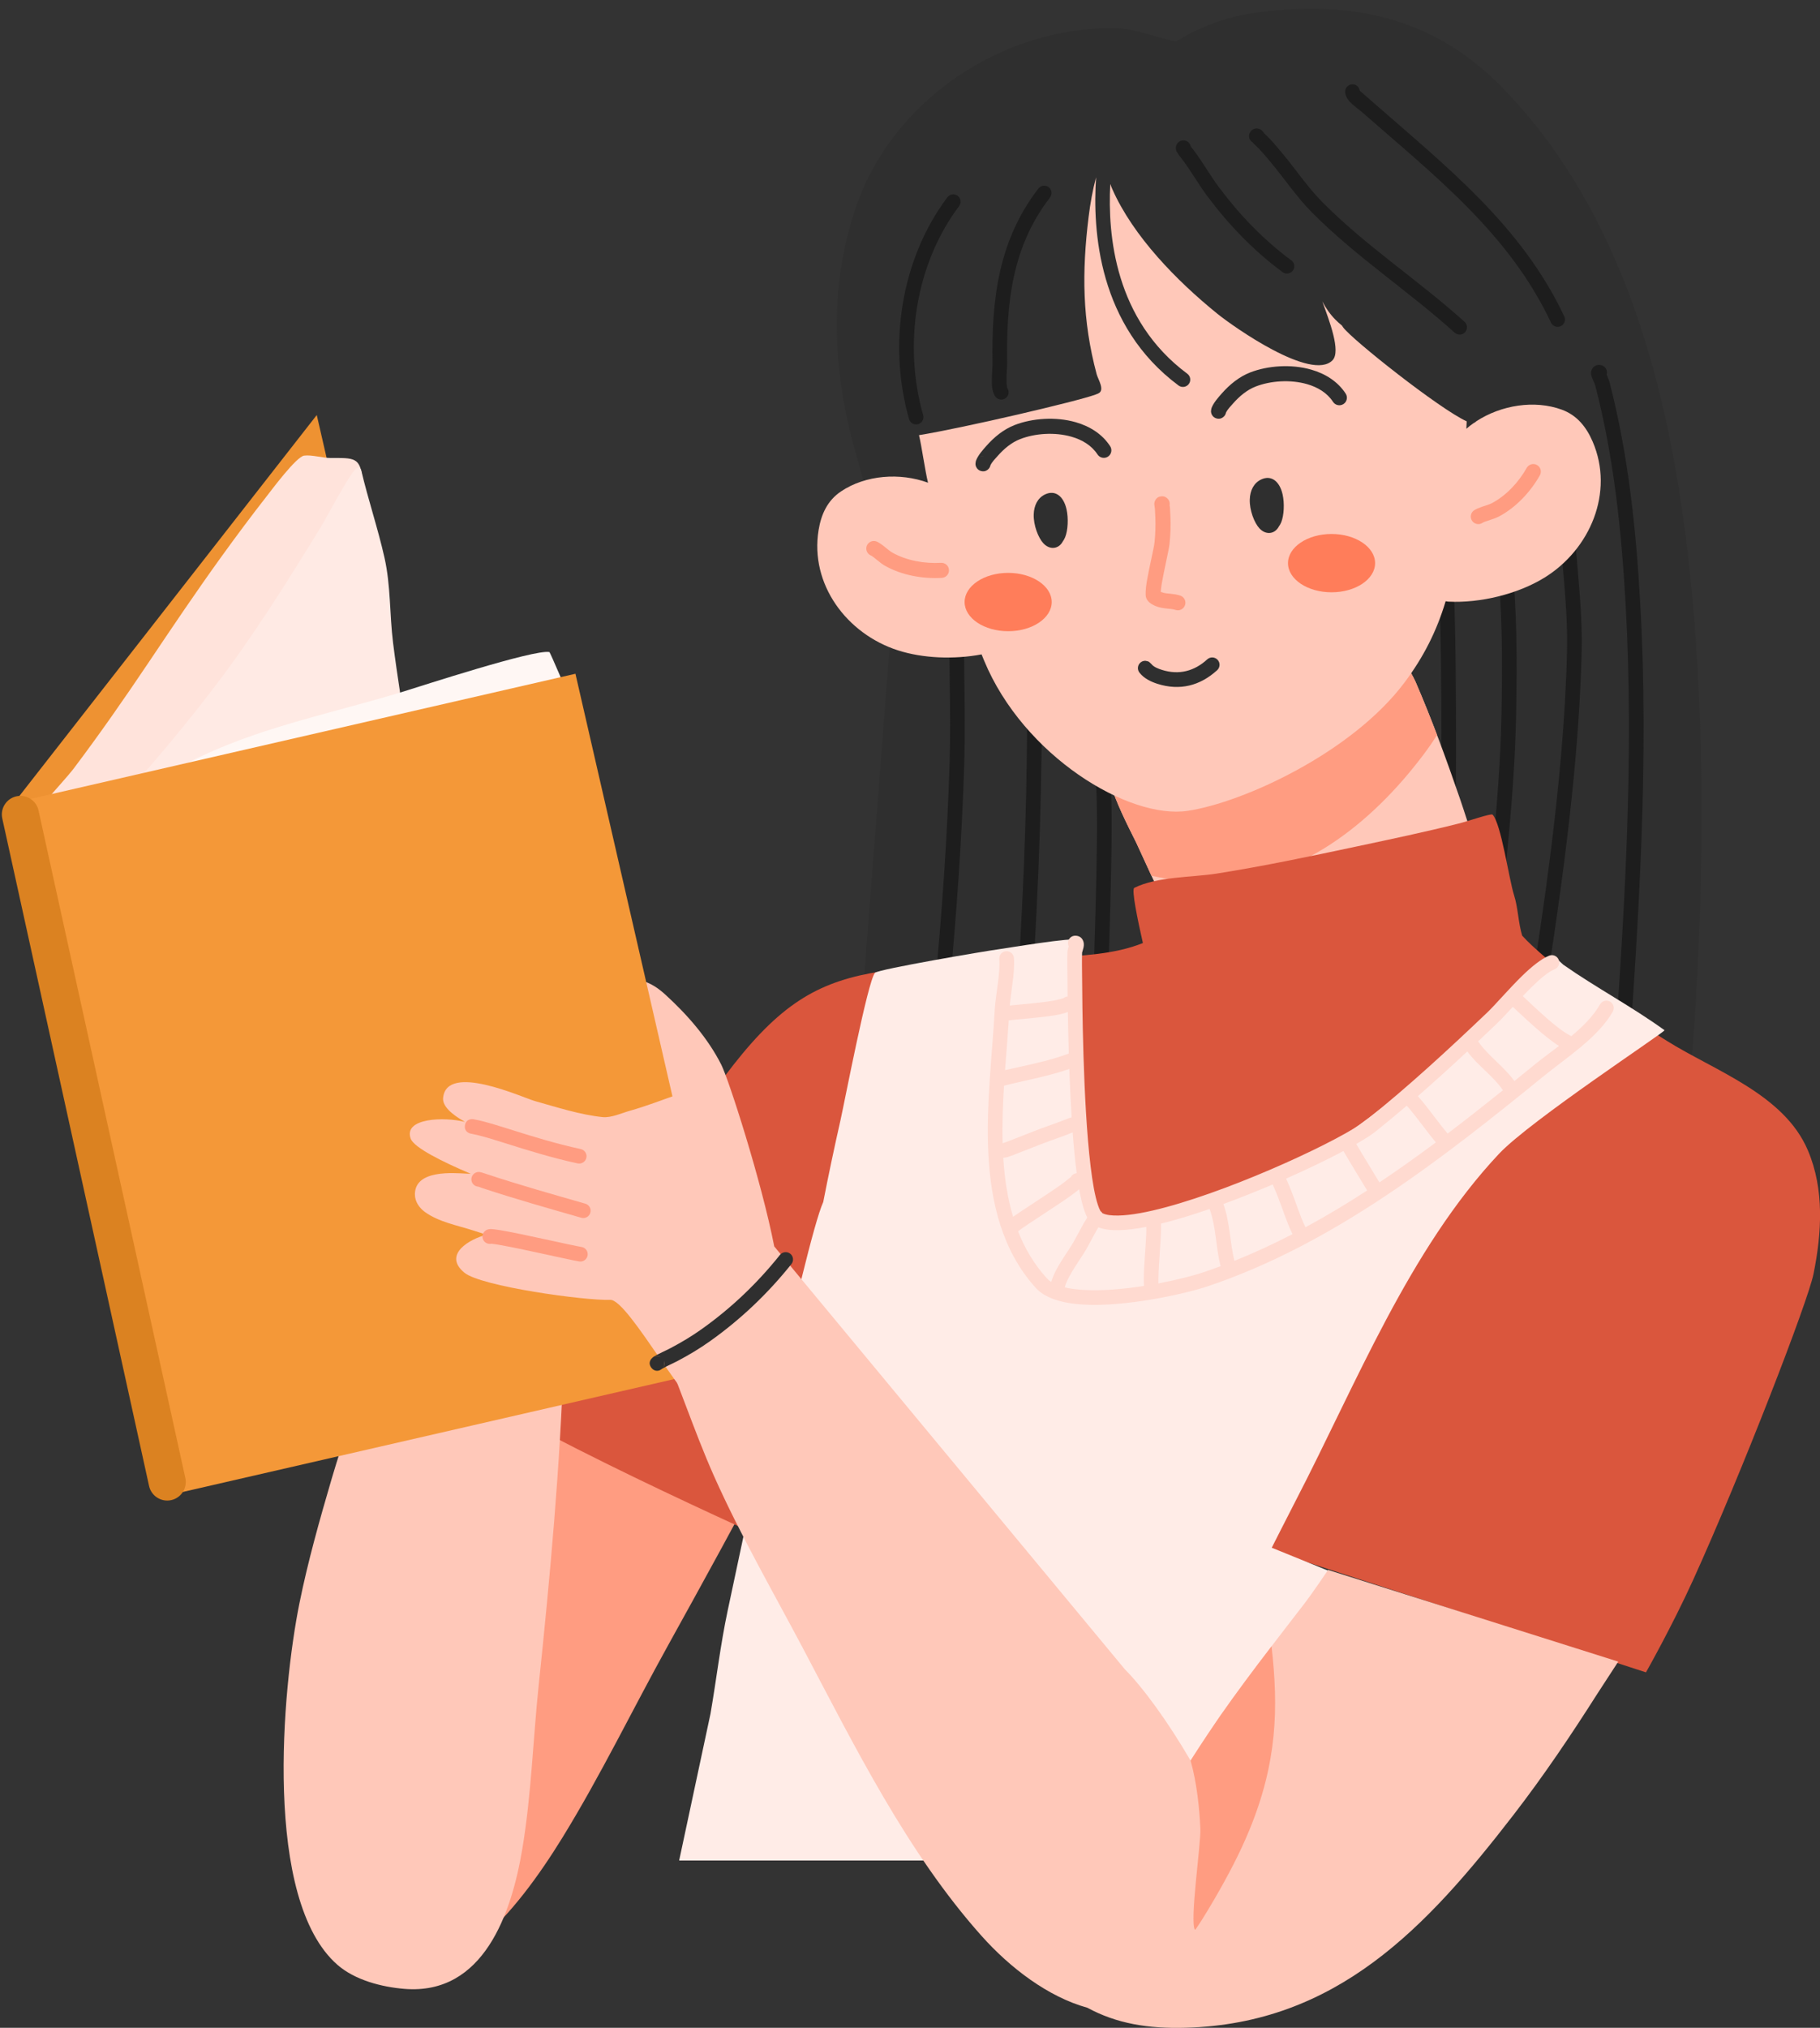 <?xml version="1.0" encoding="UTF-8"?><svg xmlns="http://www.w3.org/2000/svg" xmlns:xlink="http://www.w3.org/1999/xlink" height="441.1" preserveAspectRatio="xMidYMid meet" version="1.0" viewBox="-0.4 -1.9 396.0 441.1" width="396.0" zoomAndPan="magnify"><rect x="-0.4" y="-1.9" width="396.0" height="441.1" fill="#333333" stroke="none"/><defs><clipPath id="a"><path d="M 99 175 L 395.609 175 L 395.609 362 L 99 362 Z M 99 175"/></clipPath><clipPath id="b"><path d="M 129 211 L 352 211 L 352 439.219 L 129 439.219 Z M 129 211"/></clipPath></defs><g><g><path d="M 140.512 267.398 C 140.684 267.484 139.723 268.66 139.676 268.719 C 136.094 273.422 132.41 278.02 128.855 282.758 C 121.492 292.566 114.172 302.477 107.406 312.852 C 93.688 333.891 64.461 387.898 71.375 411.836 C 73.004 417.473 77.473 421.703 81.75 424.242 C 96.656 433.09 112.066 413.906 121.945 397.875 C 130.277 384.352 137.219 369.969 144.934 356.051 C 160.48 328.004 175.57 300.098 189.637 271.176 L 140.512 267.398" fill="#ff9c81" fill-rule="evenodd"/></g><g><path d="M 255.547 7.098 C 260.996 3.723 266.973 1.613 273.332 0.785 C 293.969 -1.906 311.695 1.996 326.457 17.129 C 352.691 44.02 362.598 82.316 366.824 118.414 C 373.328 173.934 367.238 233.5 367.238 233.5 C 367.238 233.5 262.734 226.328 252.008 226.273 C 231.59 226.16 208.445 223.98 188.586 230.129 C 188.391 230.188 186.211 230.637 186.062 230.902 L 186.055 230.93 C 186.055 230.922 186.059 230.91 186.062 230.902 L 194.102 126.617 C 194.102 126.617 192.367 108.613 190.734 107.777 C 187.977 106.363 186.992 100.703 186.215 98.117 C 180.797 80.051 179.645 60.77 185.996 42.707 C 194.082 19.695 217.746 3.977 242.012 4.219 C 246.602 4.262 251.16 6.359 255.547 7.098" fill="#2f2f2f" fill-rule="evenodd"/></g><g><path d="M 349.172 79.594 C 349.395 80.105 349.719 80.883 349.809 81.238 C 353.883 96.984 355.57 113.09 356.484 129.281 C 358.422 163.48 356.184 197.781 353.746 231.898 C 353.684 232.773 352.922 233.438 352.043 233.375 C 351.164 233.312 350.504 232.547 350.566 231.672 C 352.992 197.691 355.23 163.527 353.301 129.465 C 352.398 113.477 350.742 97.582 346.723 82.035 C 346.586 81.504 346.043 80.516 345.883 79.941 C 345.746 79.445 345.773 79.035 345.844 78.766 C 345.977 78.258 346.273 77.914 346.672 77.695 C 346.992 77.52 347.48 77.352 348.184 77.598 C 349 77.883 349.438 78.773 349.172 79.594 Z M 338.715 105.281 C 338.715 116.75 340.82 128.172 340.555 139.734 C 339.883 168.773 334.754 201.242 330 230.02 C 329.855 230.887 330.445 231.707 331.312 231.852 C 332.18 231.996 333.004 231.406 333.145 230.539 C 337.922 201.617 343.066 168.992 343.742 139.809 C 344.012 128.223 341.906 116.773 341.906 105.281 C 341.906 104.402 341.191 103.688 340.312 103.688 C 339.43 103.688 338.715 104.402 338.715 105.281 Z M 223.238 150.473 C 222.875 149.91 222.895 149.156 223.34 148.605 C 223.895 147.922 224.902 147.82 225.586 148.375 C 225.91 148.641 226.258 149.152 226.379 149.914 C 226.559 151.035 226.262 153.258 226.262 153.711 C 226.262 176.426 225.18 199.117 223.598 221.789 C 223.535 222.664 222.773 223.328 221.898 223.27 C 221.02 223.207 220.355 222.445 220.418 221.566 C 221.992 198.969 223.07 176.352 223.07 153.711 C 223.07 153.324 223.371 151.465 223.238 150.473 Z M 325.047 117.605 C 324.898 116.746 325.465 115.922 326.324 115.762 C 326.676 115.695 327.051 115.73 327.434 115.957 C 327.578 116.047 327.922 116.246 328.117 116.781 C 328.125 116.809 328.176 116.945 328.207 117.18 C 328.258 117.555 328.469 119.441 328.477 119.52 C 329.719 130.566 329.684 141.961 329.492 153.055 C 329.129 173.969 326.113 194.684 324.465 215.508 C 324.395 216.387 323.625 217.043 322.746 216.973 C 321.871 216.902 321.215 216.137 321.285 215.258 C 322.93 194.496 325.941 173.848 326.305 152.996 C 326.492 142.039 326.535 130.789 325.309 119.875 C 325.301 119.801 325.047 117.605 325.047 117.605 Z M 237.762 166.074 C 237.844 166.223 237.867 166.527 237.922 166.945 C 238.051 167.926 238.141 169.336 238.195 171.059 C 238.594 182.969 237.508 209.32 237.441 214.562 C 237.43 215.441 238.133 216.164 239.012 216.176 C 239.895 216.188 240.617 215.484 240.629 214.602 C 240.699 209.348 241.785 182.902 241.383 170.953 C 241.273 167.602 240.949 165.281 240.586 164.586 C 240.176 163.809 239.211 163.508 238.43 163.918 C 237.652 164.328 237.352 165.293 237.762 166.074 Z M 206.402 138.836 C 206.336 138.73 206.277 138.617 206.234 138.492 C 205.945 137.664 206.383 136.754 207.215 136.465 C 207.816 136.25 208.281 136.352 208.629 136.512 C 208.965 136.668 209.242 136.914 209.438 137.273 C 209.582 137.535 209.699 137.922 209.688 138.41 C 209.672 138.957 209.371 139.902 209.371 140.414 C 209.375 142.355 209.406 144.301 209.43 146.242 C 209.508 152.16 209.594 158.082 209.41 164.004 C 208.898 180.547 207.727 197.031 206.16 213.5 C 206.074 214.379 205.297 215.02 204.422 214.938 C 203.543 214.855 202.902 214.074 202.984 213.199 C 204.547 196.797 205.715 180.379 206.223 163.902 C 206.402 158.031 206.32 152.156 206.242 146.281 C 206.215 144.328 206.188 142.375 206.184 140.422 C 206.184 140.086 206.312 139.336 206.402 138.836 Z M 312.184 120.473 C 311.824 119.891 311.867 119.121 312.34 118.582 C 312.922 117.922 313.93 117.852 314.59 118.434 C 314.789 118.605 315.102 118.992 315.281 119.691 C 315.547 120.707 315.77 123.18 315.934 126.637 C 316.699 143.141 316.371 183.023 316.141 188.727 C 316.105 189.605 315.359 190.289 314.48 190.254 C 313.602 190.219 312.918 189.477 312.953 188.598 C 313.188 182.918 313.512 143.215 312.746 126.785 C 312.602 123.633 312.234 120.859 312.184 120.473 Z M 208.031 139.535 C 208.082 139.527 208.133 139.516 208.188 139.496 L 208.109 139.52 L 207.992 139.543 C 208.004 139.539 208.02 139.539 208.031 139.535 Z M 208.191 139.496 C 208.203 139.492 208.215 139.488 208.23 139.484 C 208.242 139.48 208.254 139.477 208.266 139.473 Z M 200.465 88.398 C 196.105 73.141 198.766 55.613 208.285 42.922 C 208.812 42.219 208.672 41.219 207.965 40.691 C 207.262 40.16 206.262 40.305 205.734 41.008 C 195.629 54.48 192.77 73.078 197.398 89.273 C 197.641 90.117 198.523 90.609 199.367 90.367 C 200.215 90.125 200.703 89.242 200.465 88.398 Z M 218.727 82.465 C 219.188 83.066 219.164 83.93 218.637 84.508 C 218.039 85.156 217.031 85.199 216.383 84.605 C 215.953 84.211 215.539 83.293 215.445 82.062 C 215.316 80.391 215.566 77.938 215.555 77.27 C 215.305 63.367 216.824 50.391 225.539 39.109 C 226.078 38.414 227.078 38.285 227.777 38.824 C 228.473 39.359 228.602 40.363 228.062 41.059 C 219.812 51.734 218.508 64.055 218.742 77.215 C 218.75 77.723 218.602 79.285 218.594 80.734 C 218.59 81.359 218.699 82.254 218.727 82.465 Z M 272.195 29.094 C 271.473 28.699 271.164 27.812 271.504 27.051 C 271.746 26.504 272.117 26.273 272.438 26.152 C 272.77 26.023 273.129 25.996 273.508 26.113 C 273.723 26.176 273.98 26.301 274.227 26.535 C 274.348 26.656 274.629 27.043 274.719 27.164 C 276.148 28.441 277.383 29.984 278.609 31.449 C 281.555 34.957 284.035 38.742 287.277 42.02 C 296.84 51.676 308.23 59.051 318.262 68.109 C 318.914 68.699 318.965 69.711 318.375 70.363 C 317.785 71.016 316.777 71.066 316.121 70.477 C 306.051 61.379 294.613 53.961 285.012 44.262 C 281.707 40.926 279.168 37.074 276.168 33.5 C 275.016 32.129 273.875 30.672 272.527 29.484 C 272.445 29.414 272.312 29.246 272.195 29.094 Z M 295.453 17.828 L 297.984 20.035 C 314.043 34.113 330.637 47.086 339.957 66.926 C 340.328 67.723 339.988 68.672 339.191 69.047 C 338.395 69.422 337.441 69.078 337.07 68.281 C 327.945 48.852 311.609 36.223 295.883 22.434 C 295.488 22.09 294 21.035 293.18 20.102 C 292.469 19.289 292.211 18.43 292.293 17.824 C 292.41 16.949 293.211 16.336 294.086 16.453 C 294.816 16.551 295.363 17.133 295.453 17.828 Z M 258.668 29.949 L 259.105 30.492 C 261.164 33.133 262.781 36.094 264.781 38.777 C 269.254 44.781 274.531 50.289 280.566 54.727 C 281.273 55.25 281.43 56.246 280.906 56.957 C 280.387 57.664 279.387 57.816 278.676 57.297 C 272.387 52.672 266.887 46.938 262.227 40.684 C 260.238 38.016 258.637 35.074 256.59 32.457 C 256.492 32.332 255.648 31.266 255.516 30.816 C 255.348 30.242 255.477 29.789 255.656 29.473 C 255.871 29.094 256.207 28.785 256.758 28.664 C 257.617 28.477 258.469 29.02 258.656 29.879 Z M 258.129 31.438 C 258.043 31.512 257.949 31.574 257.848 31.629 C 257.746 31.684 257.637 31.727 257.523 31.758 C 257.773 31.691 257.973 31.578 258.129 31.438 Z M 273.828 29.031 C 273.941 28.969 274.051 28.883 274.148 28.77 C 274.25 28.656 274.34 28.52 274.418 28.344 C 274.285 28.637 274.078 28.871 273.828 29.031" fill="#1d1d1d" fill-rule="evenodd"/></g><g><path d="M 241.105 168.23 C 241.059 168.262 241.109 168.375 241.117 168.398 C 242.547 172.898 244.719 177.188 246.824 181.395 C 247.633 183.016 254.402 198.387 255.387 198.824 C 256.484 199.312 297.641 194.016 301.926 193.559 C 308.246 192.887 314.461 191.992 320.746 191.16 C 322.027 190.992 324.617 191.16 324.617 191.16 C 324.617 191.16 323.258 189.02 322.777 187.852 C 320.621 182.641 319.09 177.16 317.258 171.832 C 314.32 163.277 311.191 154.734 307.605 146.426 C 306.758 144.457 302.711 138.043 302.711 136.062 L 241.105 168.23" fill="#ffc8b9" fill-rule="evenodd"/></g><g><path d="M 250.133 188.602 C 248.559 185.188 247.164 182.074 246.824 181.395 C 244.719 177.188 242.547 172.898 241.117 168.398 C 241.109 168.375 241.059 168.262 241.105 168.23 L 302.711 136.062 C 302.711 138.043 306.758 144.457 307.605 146.426 C 309.25 150.234 310.797 154.094 312.277 157.98 C 311.406 159.367 310.465 160.734 309.445 162.094 C 298.016 177.348 281.57 190.488 262.289 190 C 257.816 189.887 253.785 189.418 250.133 188.602" fill="#ff9c81" fill-rule="evenodd"/></g><g><path d="M 199.559 92.758 C 208.895 91.258 234.156 85.371 237.977 83.926 C 238.199 83.84 238.43 83.754 238.645 83.641 C 240.027 82.914 238.516 80.621 238.219 79.523 C 235.062 67.73 234.988 57.309 236.465 45.262 C 236.82 42.359 237.336 39.48 238.086 36.664 C 237.309 48.273 238.543 68.953 256.031 81.957 C 256.738 82.48 257.738 82.336 258.266 81.629 C 258.789 80.922 258.641 79.922 257.938 79.398 C 242.16 67.668 240.586 49.254 241.176 38.117 C 241.305 38.488 241.449 38.855 241.609 39.219 C 246.184 49.574 255.746 59.277 264.422 66.305 C 268.09 69.277 284.992 81.137 289.531 76.469 C 291.43 74.516 288.809 67.844 287.316 63.672 C 288.07 65.113 288.996 66.453 290.156 67.629 C 290.594 68.074 291.074 68.508 291.594 68.926 C 291.68 69.07 291.758 69.191 291.828 69.293 C 293.762 71.965 312.816 87.066 318.723 89.75 C 318.703 90.293 318.68 90.832 318.656 91.367 C 319.156 90.934 319.684 90.52 320.234 90.137 C 320.25 90.129 320.266 90.125 320.277 90.117 C 320.469 90.035 320.66 89.898 320.848 89.719 C 326.215 86.23 333.461 85.043 339.402 87.207 C 342.738 88.422 344.773 90.996 346.141 94.176 C 350.875 105.199 345.59 117.605 335.672 123.738 C 329.848 127.34 321.652 129.32 314.766 128.973 C 314.555 128.961 314.348 128.93 314.148 128.883 C 312.16 135.48 309.309 141.078 305.191 146.57 C 293.762 161.82 270.148 172.652 258.039 174.477 C 245.184 176.41 222.297 162.512 213.727 141.801 C 213.539 141.352 213.355 140.898 213.172 140.445 C 207.23 141.578 200.43 141.324 194.969 139.566 C 183.867 135.992 175.766 125.219 177.715 113.383 C 178.277 109.965 179.637 106.977 182.582 105 C 187.926 101.406 195.414 100.863 201.523 103.102 C 200.906 100.66 200.148 95.184 199.559 92.758" fill="#ffc8b9" fill-rule="evenodd"/></g><g><path d="M 218.957 122.715 C 224.188 122.715 228.434 125.559 228.434 129.059 C 228.434 132.562 224.188 135.406 218.957 135.406 C 213.727 135.406 209.48 132.562 209.48 129.059 C 209.48 125.559 213.727 122.715 218.957 122.715" fill="#ff7d5a" fill-rule="evenodd"/></g><g><path d="M 289.32 114.254 C 294.551 114.254 298.797 117.098 298.797 120.598 C 298.797 124.102 294.551 126.941 289.32 126.941 C 284.09 126.941 279.844 124.102 279.844 120.598 C 279.844 117.098 284.09 114.254 289.32 114.254" fill="#ff7d5a" fill-rule="evenodd"/></g><g><path d="M 248.805 141.84 C 248.836 141.844 249.383 141.945 249.523 142.02 C 249.68 142.102 250.098 142.523 250.098 142.523 C 250.098 142.523 250.074 142.492 250.055 142.469 C 250.613 143.199 251.559 143.543 252.414 143.816 C 256.109 144.984 259.453 144.113 262.281 141.527 C 262.93 140.934 263.941 140.98 264.535 141.633 C 265.129 142.281 265.082 143.289 264.434 143.883 C 260.715 147.277 256.309 148.395 251.453 146.855 C 250.027 146.402 248.543 145.684 247.586 144.488 C 247.312 144.176 247.156 143.758 247.191 143.312 C 247.258 142.469 247.969 141.828 248.805 141.84 Z M 248.809 141.84 C 248.84 141.84 248.871 141.84 248.906 141.844 L 248.809 141.84 L 248.805 141.84 L 248.809 141.84" fill="#2f2f2f" fill-rule="evenodd"/></g><g clip-path="url(#a)"><path d="M 248.273 203.238 C 247.141 198.246 245.746 191.562 246.402 191.234 C 251.367 188.75 258.977 188.973 264.348 188.125 C 274.535 186.516 284.672 184.379 294.762 182.234 C 302.25 180.641 309.746 179.07 317.176 177.195 C 319.031 176.727 324.031 174.988 324.348 175.305 C 326.215 177.172 327.926 189.352 329.016 192.77 C 329.914 195.578 329.934 198.766 330.797 201.629 C 331.496 202.387 332.227 203.121 332.984 203.824 C 341.684 211.91 352.203 218.188 362.227 224.484 C 372.711 231.066 387.766 236.094 392.965 248.336 C 396.59 256.863 395.98 266.336 394.188 275.215 C 392.969 281.266 378.52 318.594 368.059 341.641 C 363.441 351.816 357.734 361.883 357.734 361.883 L 270.145 333.418 C 270.145 333.418 275.527 330.645 276.227 327.684 C 276.07 327.68 275.914 327.672 275.762 327.668 C 247.414 326.785 225.59 322.055 203.758 313.785 C 189.402 308.348 170.301 334.629 170.301 334.629 C 170.301 334.629 106.602 306.336 99.504 297.824 C 98.348 296.434 139.41 258.738 148.168 245.359 C 174.43 205.238 180.793 210.129 228.438 206.438 C 235.055 205.926 242.031 205.746 248.273 203.238" fill="#da563d" fill-rule="evenodd"/></g><g><path d="M 178.723 259.57 C 179.879 253.629 181.133 247.719 182.469 241.797 C 183.371 237.801 188.387 211.574 189.977 209.719 C 190.648 208.934 214.398 204.914 216.793 204.605 C 218.555 204.379 233.277 201.855 234.125 202.574 C 234.348 202.766 234.195 203.379 234.18 203.609 C 233.582 212.262 234.059 221.238 234.23 229.902 C 234.422 239.258 235.055 249.082 236.438 258.348 C 236.625 259.598 236.824 260.84 237.027 262.078 C 238.539 263.133 240.367 263.832 242.516 264.059 C 254.574 265.336 271.957 256.574 282.266 251.039 C 297.121 243.059 308.297 232.527 320.664 221.031 C 322.957 218.902 336.332 206.789 337.453 206.145 C 337.754 205.977 339.555 207.816 339.785 207.977 C 346.926 212.977 354.672 217.066 361.77 222.199 C 362.113 222.449 332.559 241.848 325.77 249.07 C 306.176 269.91 294.629 299.27 281.504 324.578 C 280.211 327.078 276.309 334.77 276.309 334.77 L 297.715 343.469 L 294.266 356.629 L 284.398 402.812 L 147.371 402.812 L 154.188 370.898 C 155.48 363.434 156.348 355.902 157.922 348.488 C 159.68 340.203 174.859 267.992 178.723 259.57" fill="#ffece7" fill-rule="evenodd"/></g><g clip-path="url(#b)"><path d="M 144.891 247.586 L 135.449 211.219 C 135.414 211.199 135.961 211.176 136.176 211.148 C 137.113 211.039 138.082 211.121 138.996 211.352 C 141.098 211.875 142.777 213.008 144.363 214.453 C 149.113 218.781 153.629 223.934 156.539 229.699 C 158.168 232.926 165.297 255.047 168.062 269.23 L 244.367 361.238 C 248.293 365.164 253.805 372.734 258.645 381.074 C 261.371 376.781 264.453 372.266 264.996 371.484 C 268.629 366.293 272.422 361.219 276.281 356.191 C 278.566 353.215 280.848 350.234 283.148 347.273 C 285.238 344.582 288.566 339.602 288.566 339.602 L 351.703 359.547 C 351.703 359.547 347.465 366.055 347.152 366.539 C 341.422 375.555 335.484 384.371 328.914 392.883 C 309.941 417.465 290.41 438.277 257.613 439.191 C 249.449 439.422 242.551 438.297 236.195 434.84 C 227.637 432.473 219.398 426.188 213.152 419.191 C 196.992 401.094 185.559 377.938 174.305 356.641 C 167.738 344.227 160.703 332.074 154.98 319.238 C 150.395 308.957 147.031 298.129 142.367 287.922 C 139.102 280.781 134.055 274.512 130.66 267.457 C 127.047 259.953 138.832 251.598 144.891 247.586" fill="#ffc8b9" fill-rule="evenodd"/></g><g><path d="M 276.262 356.219 C 277.805 369.688 277.484 381.512 271.43 396.215 C 269.301 401.383 266.668 406.324 263.867 411.152 C 261.789 414.734 259.699 418.02 259.605 417.883 C 258.402 416.195 260.914 399.219 260.777 395.938 C 260.598 391.566 260.008 385.879 258.648 381.07 C 261.375 376.777 264.453 372.266 264.996 371.484 C 268.621 366.301 272.41 361.234 276.262 356.219" fill="#ff9c81" fill-rule="evenodd"/></g><g><path d="M 76.016 305.641 C 76.211 305.645 75.82 306.746 75.805 306.801 C 74.492 311.117 73.051 315.391 71.781 319.723 C 69.152 328.691 66.598 337.719 64.746 346.883 C 60.992 365.477 56.805 411.348 73.023 425.504 C 76.844 428.84 82.664 430.332 87.609 430.734 C 104.844 432.133 110.91 414.277 113.246 400.289 C 115.223 388.488 115.566 376.539 116.812 364.656 C 119.324 340.727 121.48 317.027 122.281 292.957 L 76.016 305.641" fill="#ffc8b9" fill-rule="evenodd"/></g><g><path d="M 68.523 88.379 L 2.68 172.699 L 37.215 323.133 L 103.059 238.812 L 68.523 88.379" fill="#ee9232" fill-rule="evenodd"/></g><g><path d="M 4.875 178.906 C 5.375 176.543 13.77 167.746 15.531 165.414 C 21.23 157.863 26.656 150.066 31.926 142.215 C 37.137 134.453 42.363 126.688 47.836 119.109 C 51.027 114.695 54.273 110.328 57.633 106.039 C 58.703 104.668 64.086 97.422 65.781 97.211 C 67.469 97 69.77 97.727 71.543 97.727 C 76.648 97.727 78.039 97.484 78.477 102.543 C 78.855 106.961 79.621 111.281 80.551 115.617 C 81.75 121.203 83.25 126.738 84.078 132.398 C 85.73 143.715 86.223 155.246 88.301 166.488 L 4.875 178.906" fill="#ffe3db" fill-rule="evenodd"/></g><g><path d="M 14.328 185.645 C 14.805 183.316 30.023 167.363 32.137 164.914 C 37.023 159.258 41.742 153.465 46.273 147.523 C 54.812 136.32 62.195 124.504 69.547 112.52 C 70.352 111.211 76.078 100.344 77.258 99.906 C 77.785 99.711 78.109 100.031 78.215 100.477 C 79.723 106.844 81.832 113.066 83.266 119.453 C 84.629 125.516 84.355 131.742 85.117 137.879 C 86.938 152.539 90.195 167.234 89.684 182.051 L 14.328 185.645" fill="#ffeae4" fill-rule="evenodd"/></g><g><path d="M 25.133 176.211 C 25.062 176.547 25.23 175.508 25.398 175.219 C 25.742 174.633 26.156 174.117 26.613 173.641 C 27.684 172.512 28.844 171.492 30.039 170.543 C 34.27 167.199 39.023 164.637 43.789 162.414 C 57.594 155.988 72.582 153.047 86.965 148.656 C 91.133 147.383 115.789 139.312 119.133 139.938 C 119.305 139.969 123.355 149.551 123.766 150.547 C 124.074 151.301 125.613 155.422 125.125 155.203 L 25.133 176.211" fill="#fff7f4" fill-rule="evenodd"/></g><g><path d="M 124.805 144.66 L 2.68 172.699 L 37.215 323.133 L 159.344 295.094 L 124.805 144.66" fill="#f49838" fill-rule="evenodd"/></g><g><path d="M 0.094 176.133 L 32.035 321.34 C 32.516 323.516 34.668 324.895 36.848 324.418 C 39.027 323.938 40.406 321.781 39.926 319.602 L 7.984 174.398 C 7.508 172.223 5.352 170.844 3.172 171.32 C 0.996 171.801 -0.383 173.957 0.094 176.133" fill="#db8221" fill-rule="evenodd"/></g><g><path d="M 150.957 246.547 L 156.781 246.973 C 157.902 248.145 158.5 249.555 158.441 251.316 C 158.359 253.617 156.844 254.801 154.898 255.449 C 156.254 259.25 156.367 261.363 154.223 262.887 C 156.133 266.52 171.176 299.777 170.109 302.629 C 169.48 304.309 155.586 305.094 153.887 305.602 C 149.961 306.77 136.426 280.691 132.367 280.852 C 126.953 281.062 104.242 277.938 100.629 274.934 C 95.848 270.957 101.902 267.566 105.457 266.691 C 104.469 266.379 103.496 266.062 102.551 265.758 C 99.105 264.641 95.035 263.922 92.016 261.711 C 90.867 260.867 89.863 259.508 89.875 257.879 C 89.914 252.473 98.297 253.262 101.203 253.402 C 101.418 253.414 101.691 253.418 102.004 253.418 C 95.898 250.844 89.676 247.734 88.969 245.809 C 87.293 241.234 96.367 241.02 100.77 242.141 C 97.762 240.453 95.852 238.668 96.012 236.934 C 96.742 229.188 113.316 236.859 115.996 237.613 C 120.727 238.941 125.805 240.59 130.707 241.098 C 132.594 241.293 134.887 240.215 136.684 239.711 C 140.301 238.699 143.82 237.297 147.383 236.082 C 147.676 235.984 148.277 236.164 148.27 235.828 L 150.957 246.547" fill="#ffc8b9" fill-rule="evenodd"/></g><g><path d="M 106.48 268.648 C 105.855 268.77 105.191 268.512 104.824 267.945 C 104.352 267.203 104.566 266.215 105.309 265.742 C 105.477 265.637 105.773 265.484 106.234 265.461 C 106.594 265.438 107.398 265.52 108.496 265.703 C 113.133 266.48 124.051 269.02 126.129 269.348 C 127 269.488 127.594 270.305 127.457 271.172 C 127.32 272.043 126.504 272.637 125.633 272.5 C 123.305 272.133 109.828 268.973 106.66 268.66 C 106.602 268.656 106.531 268.652 106.48 268.648 Z M 103.688 256.23 C 103.266 256.211 102.852 256.027 102.555 255.688 C 101.977 255.023 102.043 254.016 102.703 253.438 C 102.918 253.25 103.281 253.023 103.832 253.027 C 104.184 253.035 105.414 253.469 105.539 253.512 C 112.625 255.859 119.789 257.871 126.961 259.934 C 127.805 260.176 128.293 261.059 128.051 261.906 C 127.809 262.75 126.926 263.238 126.078 262.996 C 118.867 260.926 111.66 258.898 104.539 256.539 C 104.484 256.52 103.902 256.309 103.688 256.23 Z M 102.867 241.621 L 103.16 241.672 C 103.621 241.758 104.082 241.863 104.535 241.98 C 106.441 242.465 108.328 243.055 110.203 243.648 C 115.438 245.301 120.586 246.898 125.957 248.051 C 126.816 248.234 127.367 249.086 127.184 249.945 C 126.996 250.805 126.148 251.355 125.289 251.172 C 119.816 249.996 114.574 248.371 109.242 246.688 C 107.426 246.113 105.594 245.539 103.746 245.07 C 103.363 244.973 102.977 244.883 102.586 244.809 C 102.367 244.77 101.809 244.652 101.73 244.617 C 100.707 244.195 100.719 243.32 100.746 243.012 C 100.758 242.852 100.875 241.543 102.367 241.543 C 102.543 241.543 102.711 241.57 102.867 241.621 Z M 102.449 244.73 L 102.367 244.73 C 102.398 244.73 102.426 244.73 102.449 244.73 Z M 102.523 244.723 L 102.473 244.727 L 102.523 244.723" fill="#ff9c81" fill-rule="evenodd"/></g><g><path d="M 230.852 115.867 C 230.344 116.809 229.637 117.16 229.031 117.258 C 228.289 117.379 227.391 117.113 226.609 116.27 C 225.504 115.07 224.441 112.328 224.52 109.98 C 224.582 108.047 225.379 106.414 226.988 105.648 C 229.199 104.598 231.02 106.047 231.656 108.883 C 232.102 110.855 231.961 113.441 231.367 114.934 C 231.223 115.293 231.051 115.602 230.852 115.867" fill="#2f2f2f" fill-rule="evenodd"/></g><g><path d="M 277.863 112.621 C 277.352 113.562 276.648 113.914 276.043 114.012 C 275.301 114.133 274.402 113.871 273.621 113.023 C 272.512 111.824 271.453 109.086 271.531 106.734 C 271.594 104.801 272.391 103.168 274.004 102.402 C 276.211 101.355 278.031 102.805 278.668 105.637 C 279.113 107.609 278.973 110.195 278.379 111.688 C 278.234 112.047 278.059 112.359 277.863 112.621" fill="#2f2f2f" fill-rule="evenodd"/></g><g><path d="M 266.352 87.859 C 266.27 88.27 266.035 88.645 265.664 88.895 C 265.102 89.277 264.621 89.211 264.297 89.121 C 263.883 89.008 263.52 88.758 263.281 88.312 C 263.203 88.16 263.125 87.965 263.098 87.723 C 263.074 87.523 263.148 87.008 263.234 86.789 C 263.699 85.648 264.645 84.586 265.445 83.68 C 267.156 81.746 269.199 80.059 271.629 79.113 C 275.406 77.645 280.539 77.246 284.918 78.512 C 287.992 79.398 290.688 81.094 292.395 83.723 C 292.891 84.484 292.672 85.5 291.914 85.992 C 291.152 86.488 290.137 86.27 289.641 85.512 C 288.363 83.547 286.309 82.328 284.008 81.664 C 280.32 80.602 276 80.938 272.82 82.176 C 270.879 82.93 269.273 84.312 267.902 85.855 C 267.375 86.453 266.711 87.117 266.352 87.859 Z M 264.949 85.906 C 264.668 85.863 264.309 85.879 263.902 86.129 C 264.227 85.93 264.598 85.863 264.949 85.906" fill="#2f2f2f" fill-rule="evenodd"/></g><g><path d="M 215.109 99.297 C 215.027 99.707 214.789 100.082 214.422 100.336 C 213.855 100.715 213.375 100.648 213.051 100.559 C 212.637 100.445 212.277 100.195 212.035 99.746 C 211.957 99.598 211.883 99.402 211.852 99.16 C 211.828 98.965 211.902 98.445 211.988 98.227 C 212.453 97.09 213.398 96.023 214.199 95.117 C 215.91 93.184 217.953 91.496 220.383 90.551 C 224.16 89.082 229.297 88.684 233.672 89.949 C 236.746 90.836 239.445 92.531 241.148 95.16 C 241.645 95.922 241.426 96.938 240.668 97.434 C 239.906 97.926 238.891 97.711 238.395 96.949 C 237.117 94.984 235.062 93.77 232.762 93.105 C 229.074 92.039 224.754 92.375 221.574 93.613 C 219.633 94.367 218.027 95.75 216.66 97.297 C 216.129 97.895 215.465 98.555 215.109 99.297 Z M 213.703 97.348 C 213.422 97.301 213.062 97.316 212.656 97.566 C 212.98 97.367 213.352 97.301 213.703 97.348" fill="#2f2f2f" fill-rule="evenodd"/></g><g><path d="M 322.188 111.82 C 322.461 111.633 322.984 111.488 323.523 111.309 C 324.324 111.043 325.156 110.762 325.719 110.465 C 329.438 108.504 332.594 105.129 334.648 101.492 C 335.094 100.703 334.816 99.699 334.027 99.254 C 333.238 98.809 332.234 99.086 331.789 99.875 C 330.035 102.98 327.363 105.887 324.188 107.559 C 323.648 107.844 322.789 108.086 322.055 108.336 C 321.34 108.582 320.711 108.852 320.328 109.113 C 319.582 109.625 319.391 110.648 319.902 111.395 C 320.414 112.145 321.438 112.336 322.188 111.82" fill="#ff9c81" fill-rule="evenodd"/></g><g><path d="M 189.098 118.938 C 189.406 119.066 189.812 119.426 190.254 119.781 C 190.91 120.309 191.598 120.859 192.152 121.172 C 195.816 123.23 200.363 124.051 204.535 123.805 C 205.438 123.754 206.129 122.973 206.078 122.07 C 206.023 121.164 205.246 120.473 204.34 120.527 C 200.781 120.734 196.891 120.066 193.762 118.309 C 193.23 118.008 192.566 117.418 191.949 116.938 C 191.359 116.469 190.793 116.086 190.367 115.906 C 189.531 115.559 188.566 115.949 188.215 116.785 C 187.867 117.621 188.262 118.586 189.098 118.938" fill="#ff9c81" fill-rule="evenodd"/></g><g><path d="M 254.094 108.039 C 254.191 107.523 254.043 106.969 253.645 106.57 C 253.094 106.02 252.562 106.035 252.262 106.066 C 251.707 106.121 251.203 106.387 250.906 107.043 C 250.84 107.191 250.773 107.395 250.758 107.656 C 250.742 107.867 250.863 108.465 250.883 108.727 C 250.93 109.34 250.953 109.953 250.977 110.57 C 251.055 112.395 250.992 114.246 250.809 116.062 C 250.68 117.324 249.609 121.691 249.117 124.629 C 248.844 126.258 248.805 127.555 248.953 128.047 C 249.07 128.434 249.32 128.824 249.699 129.156 C 250.125 129.527 250.773 129.832 251.141 129.977 C 251.953 130.293 252.801 130.406 253.648 130.492 C 254.23 130.551 254.812 130.586 255.359 130.77 C 256.223 131.059 257.152 130.594 257.438 129.73 C 257.727 128.871 257.262 127.941 256.398 127.656 C 255.754 127.441 255.086 127.34 254.406 127.27 C 253.711 127.195 253.004 127.176 252.336 126.914 C 252.297 126.898 252.227 126.867 252.156 126.832 C 252.191 126.426 252.258 125.762 252.355 125.176 C 252.863 122.164 253.941 117.688 254.074 116.395 C 254.273 114.422 254.344 112.41 254.258 110.434 C 254.23 109.781 254.207 109.129 254.16 108.48 C 254.152 108.391 254.121 108.207 254.094 108.039" fill="#ff9c81" fill-rule="evenodd"/></g><g><path d="M 231.895 214.871 C 231.875 213.055 231.863 211.652 231.855 210.809 C 231.84 208.934 231.805 207.066 231.855 205.191 C 231.863 204.902 232.012 204.32 232.125 203.918 C 232.008 203.68 231.953 203.406 231.973 203.121 C 232.031 202.246 232.793 201.582 233.672 201.641 C 234.578 201.703 235.047 202.176 235.293 202.812 C 235.426 203.148 235.48 203.637 235.355 204.195 C 235.285 204.527 235.066 205.238 235.043 205.316 C 234.992 207.141 235.027 208.953 235.047 210.777 C 235.086 215.496 235.203 237.848 236.895 251.789 C 237.312 255.266 237.824 258.199 238.473 260.168 C 238.656 260.727 238.844 261.195 239.055 261.559 C 239.09 261.582 239.113 261.598 239.121 261.602 C 239.168 261.641 239.336 261.781 239.48 262.008 C 240.309 262.414 241.488 262.535 242.922 262.512 C 245.688 262.465 249.273 261.781 253.289 260.699 C 269.262 256.402 291.832 245.805 296.926 241.73 C 306.035 234.441 314.719 226.43 323.16 218.383 C 325.023 216.605 327.914 213.184 330.773 210.395 C 332.859 208.359 334.957 206.668 336.668 205.984 C 337.484 205.656 338.414 206.055 338.742 206.871 C 339.07 207.688 338.672 208.617 337.855 208.945 C 336.43 209.516 334.734 210.988 333 212.68 C 332.309 213.355 331.613 214.066 330.93 214.785 C 333.539 217.207 338.32 221.891 341.207 223.332 C 341.305 223.379 341.395 223.438 341.477 223.504 C 343.977 221.422 346.273 219.152 347.746 216.57 C 348.184 215.809 349.16 215.543 349.926 215.98 C 350.688 216.414 350.953 217.391 350.516 218.156 C 347.289 223.805 340.441 228.152 335.555 232.129 C 313.43 250.133 289.77 268.715 262.344 277.914 C 257.574 279.516 244.508 282.477 235.062 281.867 C 230.609 281.582 226.938 280.434 224.98 278.273 C 217.688 270.215 215.156 259.742 214.637 248.84 C 214.133 238.254 215.52 227.262 216.031 217.82 C 216.215 214.414 217.289 209.945 217.027 206.727 C 216.957 205.852 217.609 205.082 218.488 205.008 C 219.363 204.938 220.133 205.59 220.207 206.469 C 220.449 209.449 219.621 213.477 219.305 216.824 C 221.598 216.59 225.727 216.281 228.629 215.801 C 229.676 215.629 230.906 215.25 231.012 215.215 C 231.273 215.008 231.582 214.895 231.895 214.871 Z M 249.012 264.977 C 246.754 265.414 244.715 265.672 242.977 265.699 C 241.219 265.73 239.734 265.52 238.586 265.086 C 238.426 265.34 238.281 265.578 238.191 265.742 C 237.441 267.113 236.703 268.496 235.945 269.863 C 235.234 271.141 233.617 273.332 232.438 275.461 C 231.902 276.426 231.434 277.359 231.297 278.148 C 232.488 278.43 233.832 278.594 235.266 278.684 C 239.328 278.945 244.094 278.516 248.52 277.82 C 248.48 277.336 248.461 276.77 248.469 276.145 C 248.496 273.473 248.863 269.508 248.996 266.715 C 249.023 266.117 249.02 265.469 249.012 264.977 Z M 262.781 261.086 C 259.781 262.121 256.855 263.043 254.117 263.777 C 253.469 263.953 252.828 264.117 252.203 264.273 C 252.223 264.559 252.23 264.895 252.23 265.266 C 252.215 267.781 251.742 272.484 251.664 275.695 C 251.652 276.301 251.641 276.84 251.656 277.277 C 255.77 276.496 259.32 275.566 261.328 274.895 C 262.629 274.457 263.918 274 265.199 273.523 C 265.168 273.449 265.141 273.371 265.121 273.293 C 264.133 269.332 264.203 264.992 262.801 261.141 C 262.797 261.121 262.789 261.102 262.781 261.086 Z M 234.406 256.797 C 234.16 257.008 233.863 257.246 233.527 257.504 C 230.305 259.961 222.684 264.648 221.141 265.918 L 221.113 265.941 C 222.562 269.633 224.578 273.074 227.348 276.137 C 227.629 276.445 227.957 276.719 228.328 276.965 C 228.598 276.012 229.066 274.965 229.648 273.914 C 230.828 271.785 232.445 269.594 233.156 268.316 C 233.914 266.953 234.645 265.578 235.395 264.211 C 235.547 263.934 235.883 263.398 236.176 262.941 C 235.57 261.793 235.023 259.988 234.574 257.699 C 234.516 257.406 234.461 257.105 234.406 256.797 Z M 276.516 255.75 C 273.016 257.242 269.375 258.699 265.785 260.012 C 265.789 260.027 265.797 260.039 265.801 260.051 C 267.219 263.957 267.199 268.344 268.18 272.371 C 272.488 270.645 276.703 268.691 280.832 266.559 C 279.547 263.973 278.727 261.148 277.656 258.473 C 277.301 257.582 276.938 256.691 276.543 255.816 C 276.539 255.809 276.531 255.785 276.516 255.75 Z M 291.898 248.484 C 288.441 250.32 284.121 252.41 279.438 254.48 L 279.453 254.516 C 279.863 255.43 280.246 256.359 280.617 257.289 C 281.645 259.859 282.426 262.578 283.652 265.066 C 288.223 262.594 292.695 259.902 297.07 257.059 C 295.832 254.996 294.551 252.945 293.316 250.871 C 292.895 250.16 292.488 249.445 292.055 248.738 C 292.016 248.672 291.961 248.586 291.898 248.484 Z M 232.996 244.434 C 232.031 244.812 231.066 245.191 230.09 245.535 C 227.289 246.52 224.531 247.59 221.777 248.688 C 220.828 249.062 219.875 249.438 218.914 249.773 C 218.762 249.824 218.344 249.895 217.891 249.949 C 218.168 254.367 218.805 258.695 220.027 262.781 C 222.258 261.219 227.113 258.156 230.242 255.953 C 231.352 255.172 232.453 254.246 232.605 254.117 C 232.867 253.645 233.352 253.344 233.871 253.301 C 233.523 250.633 233.234 247.609 232.996 244.434 Z M 305.684 238.625 C 303.453 240.527 301.195 242.398 298.914 244.223 C 298.008 244.949 296.555 245.883 294.695 246.945 C 294.727 246.996 294.754 247.039 294.773 247.074 C 295.215 247.789 295.629 248.52 296.059 249.238 C 297.266 251.27 298.52 253.281 299.738 255.305 L 299.816 255.25 C 301.68 254.004 303.527 252.73 305.359 251.438 C 307.559 249.887 309.734 248.301 311.895 246.695 L 312.023 246.598 C 309.918 244.09 308.078 241.367 305.922 238.883 C 305.879 238.836 305.785 238.738 305.684 238.625 Z M 217.867 249.562 C 218.023 249.395 218.105 249.215 218.152 249.07 C 218.086 249.242 217.988 249.402 217.867 249.543 Z M 232.262 230.629 C 228.992 231.758 225.496 232.555 222.148 233.297 C 220.574 233.645 218.762 234.086 218.055 234.262 C 217.797 238.391 217.641 242.602 217.75 246.766 L 217.918 246.742 C 218.82 246.426 219.711 246.074 220.598 245.723 C 223.395 244.613 226.191 243.523 229.031 242.527 C 230.047 242.172 231.039 241.773 232.039 241.383 C 232.07 241.371 232.426 241.254 232.77 241.152 C 232.551 237.664 232.387 234.074 232.262 230.629 Z M 318.859 226.82 C 315.324 230.113 311.742 233.367 308.098 236.543 L 308.309 236.77 C 310.523 239.312 312.406 242.113 314.578 244.68 C 318.652 241.594 322.656 238.434 326.609 235.262 C 324.527 232.176 321.098 229.875 318.859 226.82 Z M 232.258 243.535 C 232.16 243.402 232.082 243.254 232.031 243.094 C 231.977 242.938 231.945 242.766 231.945 242.59 C 231.945 242.945 232.055 243.262 232.258 243.535 Z M 328.758 217.117 C 327.461 218.527 326.285 219.809 325.363 220.688 C 323.984 222.004 322.598 223.316 321.207 224.625 C 321.234 224.66 321.262 224.691 321.285 224.73 C 323.469 227.859 326.93 230.18 329.102 233.258 C 330.586 232.055 332.066 230.855 333.539 229.656 C 335.137 228.355 336.965 227.027 338.801 225.625 C 335.691 223.676 331.25 219.422 328.758 217.117 Z M 231.941 218.246 C 231.23 218.512 230.27 218.762 229.152 218.945 C 225.914 219.484 221.16 219.809 219.09 220.051 C 218.867 223.512 218.555 227.152 218.281 230.883 C 219.16 230.68 220.273 230.445 221.461 230.184 C 225.008 229.395 228.738 228.555 232.148 227.281 C 232.051 223.969 231.984 220.875 231.941 218.246 Z M 233.355 204.812 L 233.363 204.812 L 233.355 204.812" fill="#ffdad0" fill-rule="evenodd"/></g><g><path d="M 141.637 293.375 C 141.723 293.301 141.809 293.23 141.863 293.195 C 143.051 292.492 144.336 291.965 145.555 291.32 C 147.887 290.09 150.102 288.766 152.254 287.234 C 158.715 282.645 164.367 277.246 169.309 271.07 C 169.859 270.383 170.863 270.273 171.551 270.82 C 172.238 271.371 172.348 272.375 171.801 273.062 C 166.672 279.473 160.805 285.07 154.098 289.836 C 151.836 291.445 149.5 292.844 147.043 294.141 C 145.918 294.734 144.73 295.219 143.629 295.859 C 143.602 295.887 143.566 295.914 143.535 295.938 C 142.586 296.648 141.82 296.078 141.672 295.977 C 141.527 295.875 140.383 294.871 141.324 293.676 C 141.348 293.645 141.492 293.5 141.637 293.375 C 142.184 292.977 142.898 292.977 143.438 293.32 C 143.219 293.168 142.504 292.738 141.637 293.375 L 141.621 293.387 Z M 144.074 294.109 C 144.254 294.594 144.184 295.141 143.891 295.566 C 144.289 295.012 144.242 294.5 144.074 294.109" fill="#2f2f2f" fill-rule="evenodd"/></g></g></svg>